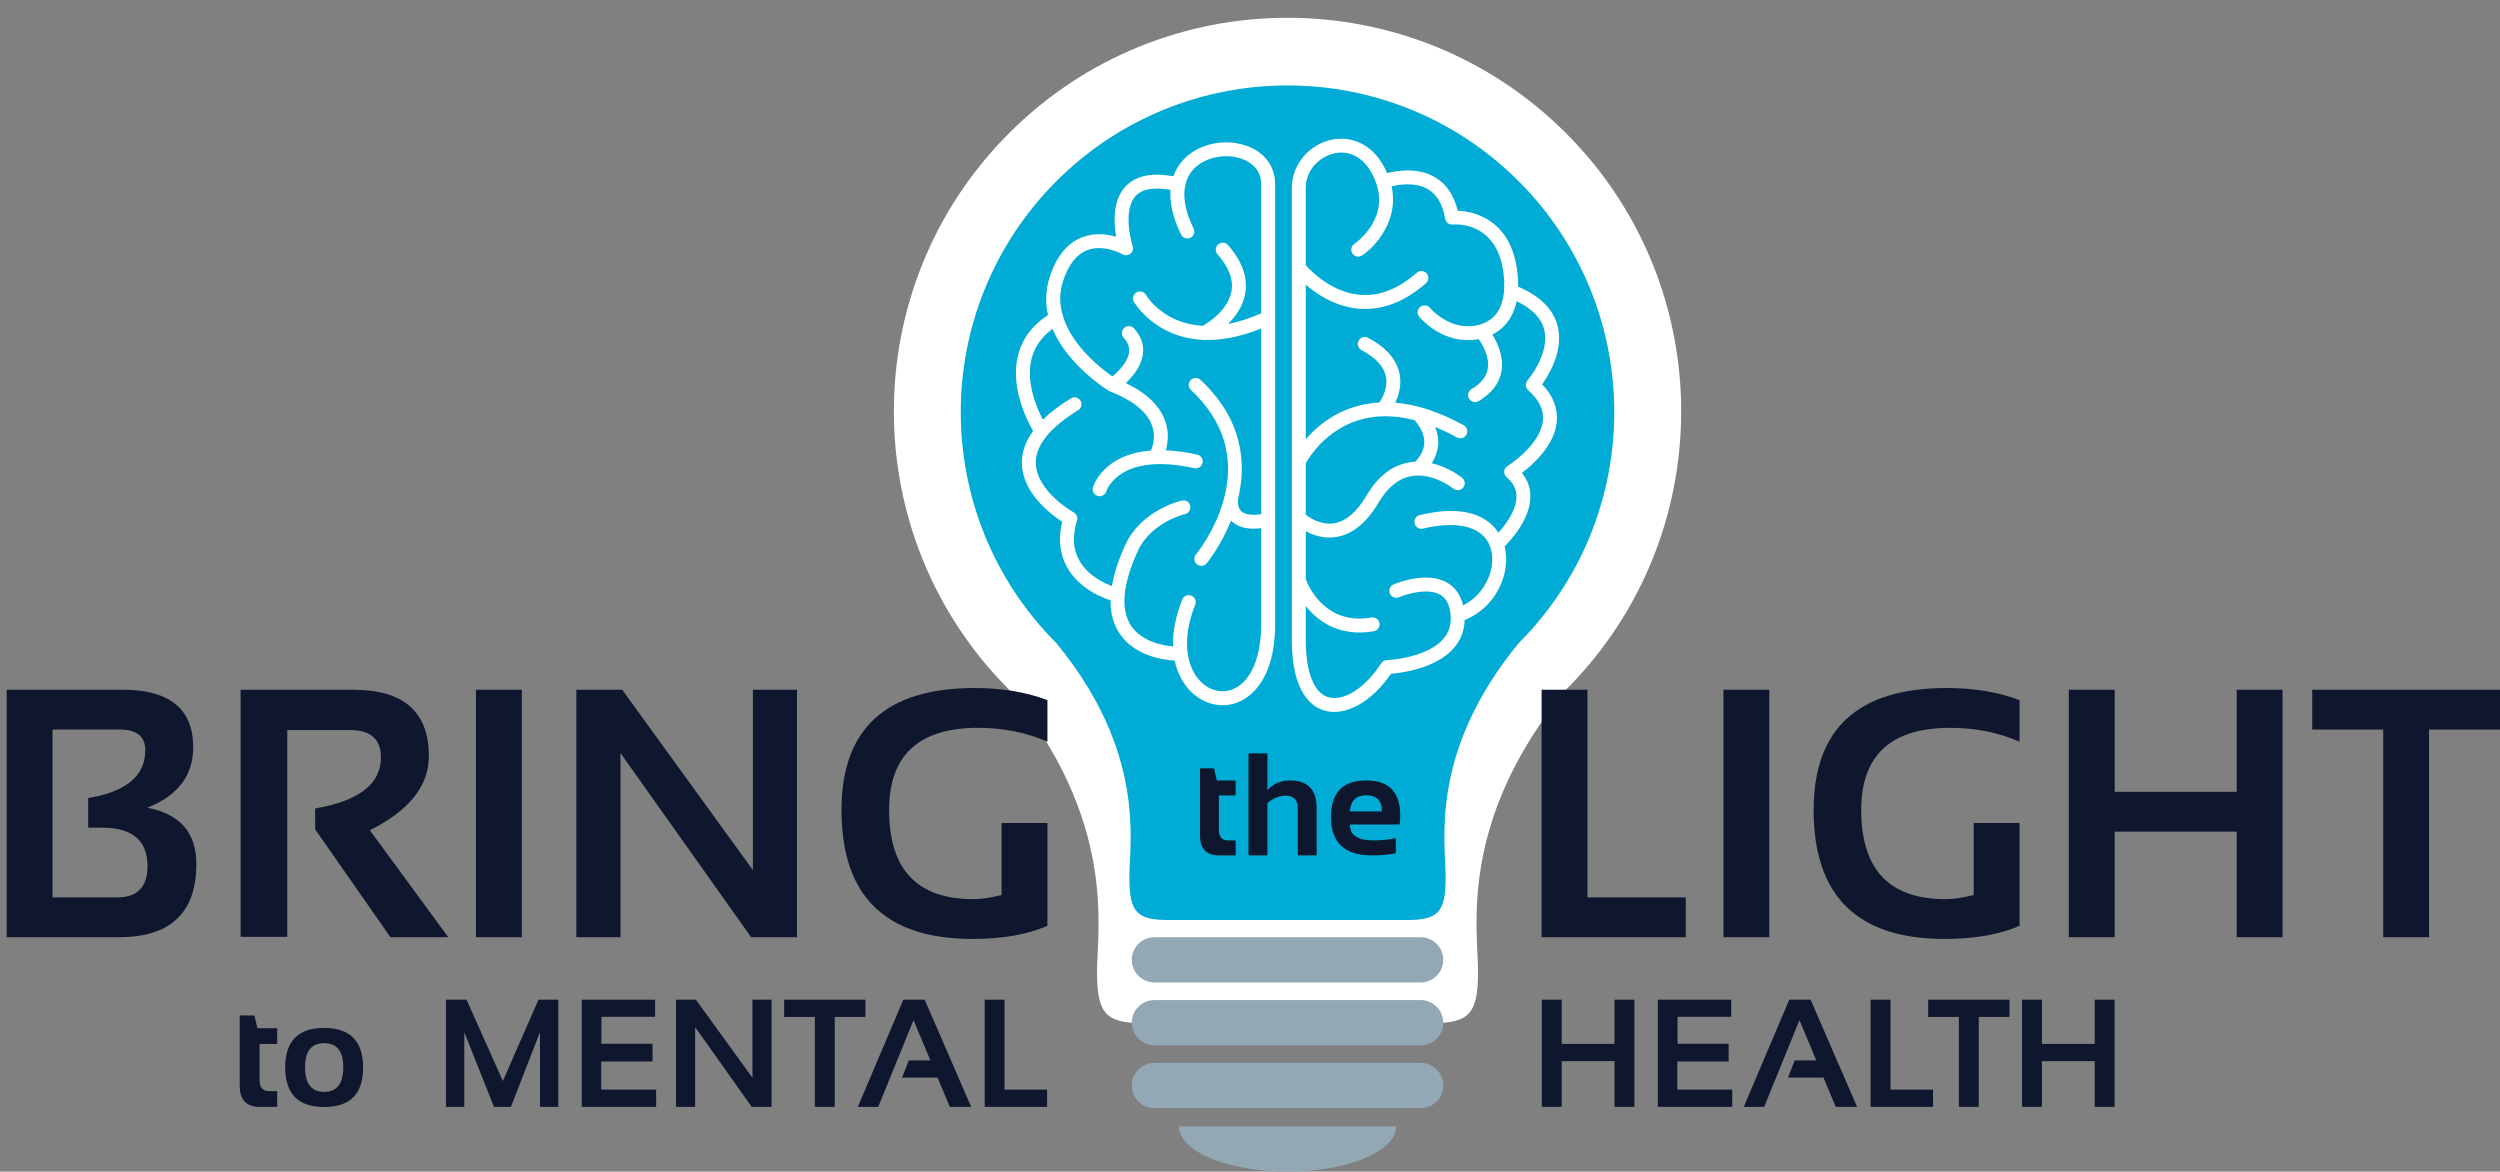 <?xml version="1.0" encoding="UTF-8"?>
<svg id="Layer_1" data-name="Layer 1" xmlns="http://www.w3.org/2000/svg" width="249.652" height="117" xmlns:xlink="http://www.w3.org/1999/xlink" viewBox="0 0 249.652 117">
  <rect x="0" y="0" width="249.652" height="117" fill="#808080" stroke="none"/>
  <defs>
    <clipPath id="clippath">
      <rect width="248.987" height="117" fill="none"/>
    </clipPath>
    <clipPath id="clippath-1">
      <rect x=".665" width="248.987" height="117" fill="none"/>
    </clipPath>
    <clipPath id="clippath-2">
      <rect x=".665" width="248.987" height="117" fill="none"/>
    </clipPath>
    <clipPath id="clippath-3">
      <rect x=".665" width="248.987" height="117" fill="none"/>
    </clipPath>
    <clipPath id="clippath-4">
      <rect x=".665" width="248.987" height="117" fill="none"/>
    </clipPath>
  </defs>
  <path d="m156.371,13.287c-15.353-15.349-40.242-15.349-55.594,0-15.353,15.351-15.353,40.24,0,55.593,10.814,13.188,8.772,23.923,8.772,28.158s.907,5.14,4.689,5.14h28.672c3.783,0,4.689-.906,4.689-5.14s-2.041-14.971,8.773-28.158c15.351-15.353,15.351-40.242,0-55.593" fill="#fff"/>
  <g clip-path="url(#clippath)">
    <path d="m144.125,95.85c0,1.247-1.011,2.258-2.258,2.258h-26.586c-1.246,0-2.26-1.011-2.26-2.258s1.014-2.26,2.26-2.26h26.586c1.247,0,2.258,1.012,2.258,2.26" fill="#92a8b4"/>
    <path d="m144.125,102.125c0,1.249-1.011,2.261-2.258,2.261h-26.586c-1.246,0-2.26-1.012-2.26-2.261s1.014-2.258,2.26-2.258h26.586c1.247,0,2.258,1.012,2.258,2.258" fill="#92a8b4"/>
    <path d="m144.125,108.401c0,1.249-1.011,2.26-2.258,2.26h-26.586c-1.246,0-2.26-1.011-2.26-2.26s1.014-2.26,2.26-2.26h26.586c1.247,0,2.258,1.011,2.258,2.26" fill="#92a8b4"/>
    <path d="m128.573,117c5.99,0,10.846-2.025,10.846-4.519h-21.691c0,2.495,4.855,4.519,10.845,4.519" fill="#92a8b4"/>
    <path d="m152.541,37.992c-.249.288-.22.721.064.973,1.081.961,1.564,1.942,1.474,2.995-.211,2.481-3.507,4.56-3.54,4.579-.19.117-.311.318-.326.542-.018.221.073.438.244.581.644.542.962,1.156.977,1.871.025,1.406-1.089,2.873-1.794,3.658-.685-1.029-2.054-2.167-4.753-2.167-.887,0-1.914.121-3.11.411-.373.089-.602.464-.513.839.091.375.467.604.84.513,3.658-.884,6.196-.113,6.789,2.065.518,1.903-.57,4.507-2.787,5.603-.244-1.014-.757-1.768-1.54-2.24-2.092-1.264-5.271.089-5.406.147-.353.152-.514.562-.362.914.152.353.561.514.914.362.736-.316,2.911-.975,4.138-.231.604.366.936,1.044,1.014,2.07.069.936-.181,1.708-.765,2.362-1.71,1.915-5.578,2.081-5.617,2.085-.228.008-.436.127-.558.318-1.568,2.442-3.739,3.834-5.28,3.38-1.429-.417-2.247-2.495-2.247-5.694v-3.399c1.224,1.515,3.37,3.107,6.794,2.507.38-.065.633-.426.566-.805-.067-.377-.428-.631-.805-.566-4.581.802-6.29-3.114-6.555-3.813v-4.802c.737.395,1.767.749,2.943.59,1.654-.225,3.11-1.39,4.332-3.461.897-1.522,1.993-2.407,3.256-2.632,2.169-.387,4.186,1.23,4.205,1.247.298.244.736.199.978-.099s.199-.737-.099-.978c-.072-.059-1.32-1.059-3.038-1.459.287-.444.545-1.009.625-1.683.078-.648-.021-1.294-.282-1.932.709.289,1.436.634,2.178,1.04.336.186.76.062.943-.273.185-.337.062-.761-.275-.946-2.412-1.324-4.697-2.075-6.832-2.252.346-.722.653-1.733.438-2.85-.278-1.452-1.341-2.673-3.16-3.633-.102-.055-.215-.08-.322-.08-.25,0-.493.135-.616.371-.18.341-.05.761.289.941,1.422.748,2.243,1.642,2.442,2.655.216,1.108-.361,2.137-.658,2.577-.882.049-1.737.197-2.558.458-2.242.71-3.806,2.071-4.789,3.21v-15.43c1.12.97,2.944,2.178,5.235,2.389,2.325.215,4.6-.638,6.767-2.535.288-.254.318-.694.064-.983-.253-.288-.692-.317-.981-.063-1.864,1.634-3.785,2.373-5.71,2.198-2.774-.251-4.824-2.334-5.375-2.953v-7.719c0-1.937,1.556-3.239,3.021-3.485,1.766-.292,3.275.858,4.033,3.078,1.229,3.591-2.066,5.903-2.208,5.998-.317.216-.397.65-.181.966.215.318.648.4.966.184,1.402-.952,3.682-3.551,2.936-6.899.844-.202,2.397-.426,3.61.274.917.529,1.501,1.527,1.743,2.966.059.361.391.614.76.576.18-.018,4.47-.385,5.077,4.951.214,1.876-.092,3.276-.905,4.157-.971,1.053-2.402,1.037-2.416,1.036-.02-.001-.04-.001-.06.001-2.316.131-3.959-1.803-3.974-1.822-.246-.294-.685-.337-.98-.089-.296.244-.338.679-.092.975.083.103,2.086,2.477,5.098,2.326.106-.001.421-.006.844-.088.392.563,1.099,1.776.902,2.959-.135.792-.682,1.476-1.623,2.028-.333.194-.444.621-.25.951.195.331.62.443.953.249,1.318-.772,2.09-1.784,2.292-3.008.24-1.45-.404-2.819-.913-3.639.423-.218.853-.517,1.241-.936.587-.635.98-1.436,1.181-2.391,1.534.726,2.46,1.671,2.751,2.819.612,2.414-1.636,5.056-1.66,5.084" fill="#00acd6"/>
    <path d="m135.622,41.974c1.725-.542,3.627-.539,5.681-.003.025.054.054.109.096.158.626.778.902,1.54.819,2.27-.094.835-.636,1.452-.903,1.71-.207.011-.419.03-.633.07-1.683.302-3.1,1.408-4.21,3.296-.991,1.68-2.104,2.618-3.311,2.788-1.249.175-2.325-.522-2.767-.861v-5.15c.348-.617,2.002-3.264,5.227-4.279" fill="#00acd6"/>
    <path d="m123.151,68.817c-1.076.45-2.313.172-3.228-.728-1.265-1.245-2.079-3.923-.567-7.704.141-.356-.031-.761-.389-.903-.356-.143-.76.029-.903.386-.661,1.656-.967,3.252-.924,4.692-1.102-.106-3.154-.514-4.188-2.074-1.078-1.63-.846-4.15.685-7.494,1.302-2.837,4.663-3.646,4.698-3.653.375-.086.607-.459.522-.834-.074-.319-.361-.541-.678-.541-.049,0-.103.006-.153.019-.165.036-4.06.956-5.651,4.429-.689,1.501-1.134,2.873-1.339,4.11-.658-.238-2.413-1.002-3.281-2.593-.604-1.107-.672-2.432-.205-3.942.099-.316-.039-.656-.328-.816-.036-.02-3.723-2.094-3.784-4.904-.02-.9.337-1.802,1.063-2.699.009-.009.015-.018.023-.028.707-.863,1.754-1.724,3.144-2.573.328-.2.429-.629.23-.956-.132-.214-.36-.332-.594-.332-.123,0-.25.033-.363.102-1.128.69-2.059,1.4-2.8,2.129-.64-1.227-1.69-3.708-1.146-6.012.287-1.212.998-2.236,2.111-3.056,1.542,3.651,5.407,6.056,5.64,6.197.026.018.057.029.087.041.006.004.014.008.02.011,2.328.908,3.742,2.074,4.209,3.463.353,1.054.067,1.983-.131,2.437-4.722.367-5.738,3.498-5.788,3.666-.111.367.096.756.463.866.366.112.752-.093.866-.458.057-.174,1.386-3.941,8.784-2.311.376.084.747-.152.829-.528.083-.375-.153-.746-.529-.83-1.172-.257-2.214-.39-3.145-.429.21-.71.345-1.716-.021-2.828-.513-1.563-1.844-2.866-3.961-3.882.699-.661,1.559-1.703,1.706-2.917.111-.92-.19-1.776-.892-2.544-.137-.15-.324-.228-.513-.228-.169,0-.336.062-.469.184-.284.259-.304.699-.044.981.423.463.597.933.537,1.44-.116.966-1.048,1.913-1.669,2.419-1.048-.728-3.944-2.955-4.898-5.89-.005-.102-.034-.204-.088-.299,0-.004-.004-.005-.005-.008-.284-1.037-.317-2.158.063-3.325.533-1.635,1.348-2.673,2.419-3.085,1.667-.641,3.508.399,3.527.41.25.143.562.119.786-.064.224-.18.312-.482.223-.757-.313-.957-.873-3.725.285-4.991.654-.717,1.832-.917,3.493-.614-.086,1.163.158,2.638,1.056,4.463.171.343.587.487.933.314.343-.169.485-.585.314-.931-1.224-2.482-1.232-4.577-.026-5.893,1.134-1.236,3.263-1.674,4.952-1.016.682.265,1.825.941,1.825,2.487v12.901c-1.211.526-2.314.868-3.311,1.058.747-.736,1.464-1.73,1.701-2.959.314-1.623-.262-3.278-1.709-4.921-.138-.157-.329-.235-.523-.235-.163,0-.327.058-.459.174-.288.254-.317.693-.06.981,1.147,1.305,1.615,2.56,1.386,3.735-.355,1.836-2.248,3.06-2.852,3.409-4.013-.22-5.645-3.033-5.668-3.072-.127-.229-.365-.36-.609-.36-.113,0-.23.029-.336.089-.337.185-.459.609-.272.944.028.049,2.045,3.547,6.837,3.798.092.023.187.026.283.011,1.571.039,3.424-.268,5.591-1.141v18.538c-.929.147-1.606.054-1.969-.282-.436-.406-.348-1.123-.348-1.132.008-.039.008-.077.008-.116.836-3.48.531-7.871-3.754-11.881-.133-.124-.304-.187-.475-.187-.186,0-.371.074-.507.219-.263.282-.249.721.031.983,3.316,3.106,4.415,6.797,3.266,10.974-.871,3.166-2.746,5.42-2.765,5.443-.249.292-.21.732.084.978.294.248.731.209.98-.084.034-.04,1.422-1.725,2.443-4.274.03.034.058.065.092.098.656.606,1.637.825,2.915.663v9.602c0,3.316-1.045,5.732-2.793,6.465" fill="#00acd6"/>
    <path d="m151.532,27.222c.055.495.079.963.073,1.408,2.188.926,3.513,2.247,3.941,3.935.61,2.397-.812,4.782-1.548,5.812,1.088,1.137,1.581,2.383,1.465,3.707-.204,2.365-2.341,4.277-3.485,5.143.547.67.831,1.435.845,2.286.039,2.238-1.875,4.359-2.57,5.051.655,2.592-.81,6.093-3.993,7.349-.029,1.086-.405,2.046-1.124,2.853-1.773,1.982-5.124,2.427-6.24,2.523-1.914,2.813-4.555,4.283-6.646,3.668-1.212-.353-3.247-1.74-3.247-7.028V18.77c0-2.372,1.798-4.459,4.184-4.858.239-.038.488-.059.741-.059,1.651,0,3.51.905,4.594,3.434.497-.128,1.227-.268,2.042-.268.866,0,1.827.157,2.696.659,1.158.665,1.933,1.794,2.306,3.361,1.542.073,5.354.807,5.966,6.183m-24.198,35.13c0,5.615-2.549,7.289-3.646,7.75-1.603.669-3.419.28-4.741-1.021-.838-.825-1.382-1.889-1.64-3.11-1.244-.079-4.044-.504-5.509-2.711-.614-.921-.91-2.031-.897-3.315-.278-.08-3.039-.924-4.362-3.336-.721-1.317-.876-2.829-.465-4.507-1.148-.743-3.961-2.863-4.028-5.8-.025-1.119.352-2.212,1.119-3.27-.658-1.138-2.258-4.331-1.528-7.444.396-1.69,1.412-3.078,3.016-4.133-.263-1.18-.26-2.46.18-3.814.67-2.057,1.764-3.389,3.253-3.956,1.234-.47,2.477-.304,3.375-.04-.245-1.418-.355-3.615.907-4.996.733-.805,1.794-1.206,3.168-1.206.504,0,1.05.055,1.635.163.258-.719.635-1.254.97-1.62,1.05-1.144,2.667-1.774,4.299-1.774.742,0,1.489.131,2.186.401,1.722.67,2.709,2.051,2.709,3.784v43.955Zm24.313-44.264c-12.744-12.741-33.403-12.741-46.147,0-12.744,12.742-12.744,33.402,0,46.146,8.976,10.947,7.281,19.857,7.281,23.373s.753,4.267,3.892,4.267h23.8c3.14,0,3.892-.752,3.892-4.267s-1.694-12.427,7.282-23.373c12.742-12.744,12.742-33.403,0-46.146" fill="#00acd6"/>
  </g>
  <polygon points="153.971 110.531 153.971 99.83 155.954 99.83 155.954 104.246 161.23 104.246 161.23 99.83 163.213 99.83 163.213 110.531 161.23 110.531 161.23 105.966 155.954 105.966 155.954 110.531 153.971 110.531" fill="#0f172e"/>
  <polygon points="172.878 99.83 172.878 101.537 167.52 101.537 167.52 104.23 172.624 104.23 172.624 106.003 167.498 106.003 167.498 108.81 172.983 108.81 172.983 110.53 165.553 110.53 165.553 99.83 172.878 99.83" fill="#0f172e"/>
  <polygon points="176.17 110.531 174.134 110.531 178.678 99.83 180.809 99.83 185.45 110.531 183.317 110.531 182.097 107.612 178.543 107.612 179.224 105.892 181.378 105.892 179.695 101.874 176.17 110.531" fill="#0f172e"/>
  <polygon points="188.785 99.83 188.785 108.81 193.035 108.81 193.035 110.53 186.802 110.53 186.802 99.83 188.785 99.83" fill="#0f172e"/>
  <polygon points="200.666 99.83 200.666 101.552 197.599 101.552 197.599 110.53 195.616 110.53 195.616 101.552 192.548 101.552 192.548 99.83 200.666 99.83" fill="#0f172e"/>
  <polygon points="201.924 110.531 201.924 99.83 203.907 99.83 203.907 104.246 209.182 104.246 209.182 99.83 211.165 99.83 211.165 110.531 209.182 110.531 209.182 105.966 203.907 105.966 203.907 110.531 201.924 110.531" fill="#0f172e"/>
  <polygon points="158.524 68.877 158.524 89.614 168.341 89.614 168.341 93.589 153.945 93.589 153.945 68.877 158.524 68.877" fill="#0f172e"/>
  <rect x="172.105" y="68.878" width="4.58" height="24.713" fill="#0f172e"/>
  <g clip-path="url(#clippath-1)">
    <path d="m201.676,92.45c-1.993.875-4.488,1.313-7.482,1.313-8.722,0-13.083-4.291-13.083-12.874,0-8.122,4.436-12.184,13.308-12.184,2.706,0,5.126.404,7.257,1.21v4.149c-2.131-.923-4.435-1.383-6.913-1.383-5.934,0-8.899,2.736-8.899,8.209,0,5.933,2.799,8.899,8.399,8.899.829,0,1.774-.138,2.833-.414v-7.189h4.58v10.265Z" fill="#0f172e"/>
  </g>
  <polygon points="206.595 93.59 206.595 68.877 211.175 68.877 211.175 79.073 223.358 79.073 223.358 68.877 227.938 68.877 227.938 93.59 223.358 93.59 223.358 83.048 211.175 83.048 211.175 93.59 206.595 93.59" fill="#0f172e"/>
  <polygon points="230.901 68.876 230.901 72.853 237.987 72.853 237.987 93.589 242.567 93.589 242.567 72.853 249.652 72.853 249.652 68.876 230.901 68.876" fill="#0f172e"/>
  <g clip-path="url(#clippath-2)">
    <path d="m11.691,89.615c2.027,0,3.041-1.036,3.041-3.11,0-2.569-1.514-3.854-4.545-3.854h-1.383v-2.955c3.803-.634,5.704-2.223,5.704-4.77,0-1.383-.853-2.074-2.558-2.074h-6.705v16.763h6.446Zm-11.026,3.975v-24.713h11.578c4.701,0,7.051,1.918,7.051,5.754,0,2.812-1.532,4.823-4.596,6.031,3.272.611,4.908,2.484,4.908,5.617,0,4.873-2.575,7.31-7.725,7.31H.665Z" fill="#0f172e"/>
    <path d="m24.025,93.556v-24.679h11.232c5.046,0,7.57,2.207,7.57,6.618,0,2.985-1.964,5.456-5.894,7.414l7.829,10.68h-5.772l-7.517-10.767v-2.09c4.379-.749,6.567-2.448,6.567-5.099,0-1.82-1.026-2.73-3.076-2.73h-6.274v20.652h-4.665Z" fill="#0f172e"/>
  </g>
  <rect x="47.529" y="68.878" width="4.58" height="24.713" fill="#0f172e"/>
  <polygon points="57.554 93.59 57.554 68.877 62.134 68.877 75.182 86.885 75.182 68.877 79.588 68.877 79.588 93.59 75.009 93.59 61.962 75.203 61.962 93.59 57.554 93.59" fill="#0f172e"/>
  <g clip-path="url(#clippath-3)">
    <path d="m104.598,92.45c-1.993.875-4.488,1.313-7.483,1.313-8.721,0-13.082-4.291-13.082-12.874,0-8.122,4.436-12.184,13.308-12.184,2.706,0,5.126.404,7.257,1.21v4.149c-2.131-.923-4.435-1.383-6.913-1.383-5.934,0-8.899,2.736-8.899,8.209,0,5.933,2.799,8.899,8.398,8.899.83,0,1.776-.138,2.834-.414v-7.189h4.58v10.265Z" fill="#0f172e"/>
    <path d="m23.939,101.402h1.466l.299,1.273h1.976v1.571h-1.758v3.615c0,.732.317,1.099.951,1.099h.807v1.572h-1.766c-1.317,0-1.976-.705-1.976-2.119v-7.011Z" fill="#0f172e"/>
    <path d="m32.37,109.034c1.273,0,1.909-.821,1.909-2.462,0-1.602-.636-2.402-1.909-2.402s-1.908.8-1.908,2.402c0,1.641.636,2.462,1.908,2.462m-3.891-2.432c0-2.634,1.296-3.951,3.891-3.951s3.892,1.317,3.892,3.951-1.298,3.944-3.892,3.944-3.881-1.314-3.891-3.944" fill="#0f172e"/>
  </g>
  <polygon points="44.531 110.531 44.531 99.83 46.589 99.83 50.218 107.949 53.773 99.83 55.756 99.83 55.756 110.531 53.923 110.531 53.923 103.077 51.019 110.531 49.328 110.531 46.365 103.077 46.365 110.531 44.531 110.531" fill="#0f172e"/>
  <polygon points="65.418 99.83 65.418 101.537 60.059 101.537 60.059 104.23 65.164 104.23 65.164 106.003 60.038 106.003 60.038 108.81 65.522 108.81 65.522 110.53 58.093 110.53 58.093 99.83 65.418 99.83" fill="#0f172e"/>
  <polygon points="67.509 110.531 67.509 99.83 69.492 99.83 75.142 107.627 75.142 99.83 77.05 99.83 77.05 110.531 75.067 110.531 69.417 102.569 69.417 110.531 67.509 110.531" fill="#0f172e"/>
  <polygon points="86.424 99.83 86.424 101.552 83.357 101.552 83.357 110.53 81.373 110.53 81.373 101.552 78.305 101.552 78.305 99.83 86.424 99.83" fill="#0f172e"/>
  <polygon points="87.701 110.531 85.666 110.531 90.208 99.83 92.34 99.83 96.98 110.531 94.847 110.531 93.627 107.612 90.074 107.612 90.754 105.892 92.909 105.892 91.225 101.874 87.701 110.531" fill="#0f172e"/>
  <polygon points="100.315 99.83 100.315 108.81 104.566 108.81 104.566 110.53 98.332 110.53 98.332 99.83 100.315 99.83" fill="#0f172e"/>
  <g clip-path="url(#clippath-4)">
    <path d="m119.832,76.724h1.397l.284,1.211h1.882v1.498h-1.675v3.442c0,.698.302,1.048.904,1.048h.771v1.496h-1.683c-1.254,0-1.881-.672-1.881-2.017v-6.677Z" fill="#0f172e"/>
    <path d="m124.678,85.418v-10.191h1.889v3.663c.59-.636,1.343-.954,2.258-.954,1.773,0,2.658.92,2.658,2.764v4.718h-1.889v-4.718c0-.826-.41-1.24-1.232-1.24-.612,0-1.212.245-1.796.734v5.224h-1.889Z" fill="#0f172e"/>
    <path d="m134.798,81.029h3.193v-.058c0-1.035-.522-1.553-1.568-1.553-.997,0-1.539.536-1.625,1.611m1.625-3.093c2.272,0,3.407,1.159,3.407,3.478,0,.308-.021.617-.064.926h-4.967c0,1.055.775,1.582,2.323,1.582.756,0,1.512-.07,2.266-.214v1.496c-.659.143-1.461.214-2.408.214-2.712,0-4.069-1.275-4.069-3.827,0-2.437,1.172-3.656,3.513-3.656" fill="#0f172e"/>
  </g>
</svg>
